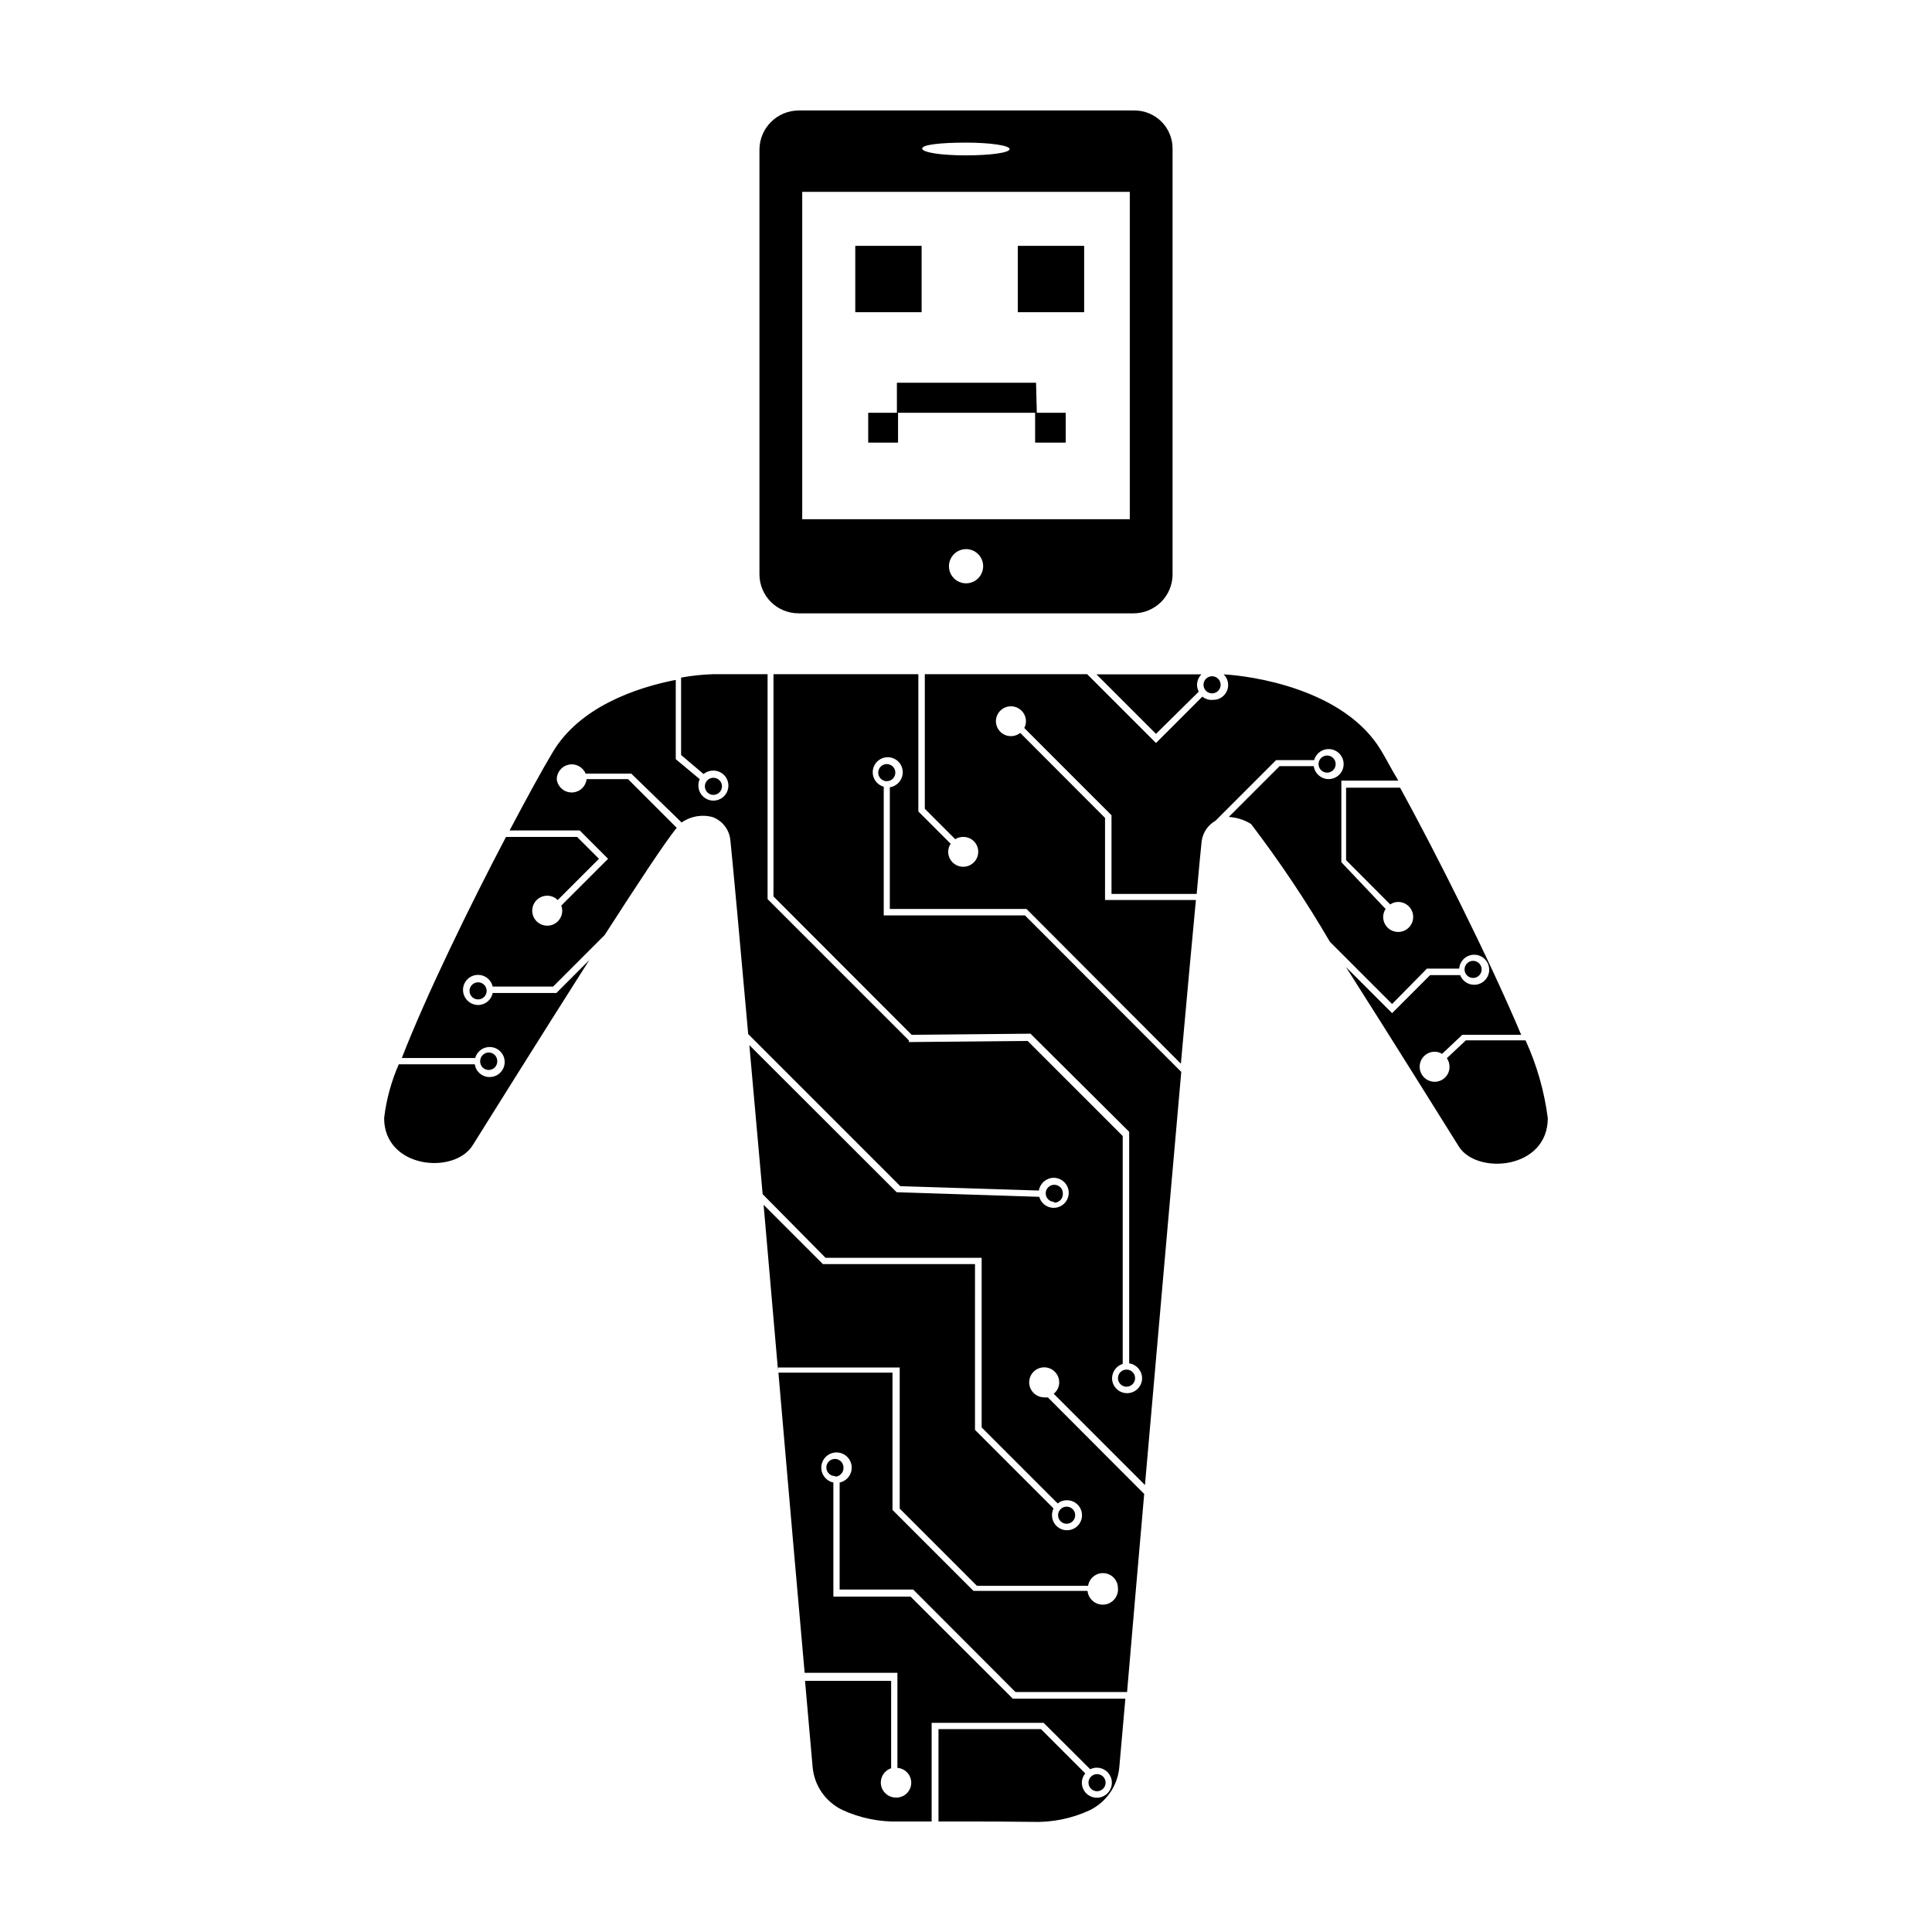 <?xml version="1.0" encoding="UTF-8"?>
<!-- The Best Svg Icon site in the world: iconSvg.co, Visit us! https://iconsvg.co -->
<svg fill="#000000" width="800px" height="800px" version="1.1" viewBox="144 144 512 512" xmlns="http://www.w3.org/2000/svg">
 <path d="m355.64 306.54h88.723c2.746 0.012 5.387-1.07 7.336-3.008 1.945-1.938 3.043-4.574 3.043-7.32v-112.86c0-2.672-1.062-5.234-2.953-7.125-1.887-1.887-4.453-2.949-7.125-2.949h-88.973c-5.758 0-10.43 4.668-10.43 10.43v112.5c0 2.746 1.098 5.383 3.043 7.32 1.949 1.938 4.59 3.019 7.336 3.008zm48.82-11.586v-0.004c-0.328 1.641-1.535 2.965-3.133 3.445-1.602 0.484-3.336 0.047-4.519-1.133-1.18-1.184-1.617-2.918-1.133-4.519 0.484-1.598 1.809-2.801 3.445-3.133 1.488-0.301 3.027 0.164 4.102 1.238 1.074 1.074 1.539 2.613 1.238 4.102zm-4.484-113.16c6.398 0 11.586 0.754 11.586 1.715 0 0.957-5.039 1.664-11.586 1.664-6.551 0-11.586-0.758-11.586-1.816s5.188-1.562 11.586-1.562zm-43.379 13.051h86.809v86.754h-86.809zm31.641 31.891h-17.582v-17.582h17.582zm25.492-17.582h17.582v17.582h-17.582zm5.039 44.234h7.656v7.91h-8.109v-7.91h-36.324v7.91h-7.91v-7.91h7.609l-0.004-7.961h36.879zm76.93 95.371c-0.914 0-1.742-0.555-2.094-1.398-0.352-0.848-0.156-1.824 0.492-2.473s1.625-0.844 2.473-0.492c0.844 0.352 1.398 1.18 1.398 2.094 0 0.602-0.238 1.18-0.664 1.605-0.426 0.426-1.004 0.664-1.605 0.664zm-130.44 186.41h0.004c-0.918 0-1.746-0.555-2.094-1.402-0.352-0.844-0.16-1.82 0.488-2.469 0.648-0.648 1.625-0.844 2.473-0.492 0.848 0.352 1.398 1.18 1.398 2.094 0.043 0.602-0.156 1.195-0.555 1.648-0.398 0.457-0.957 0.73-1.562 0.77zm169.13-132c-1.254 0-2.269-1.016-2.269-2.266 0-1.254 1.016-2.269 2.269-2.269 1.25 0 2.266 1.016 2.266 2.269 0 1.25-1.016 2.266-2.266 2.266zm-155.38-52.145c-0.918 0-1.746-0.551-2.094-1.398-0.352-0.848-0.16-1.824 0.488-2.473 0.648-0.648 1.625-0.84 2.473-0.488 0.848 0.348 1.398 1.176 1.398 2.094 0 0.602-0.238 1.176-0.664 1.602-0.426 0.426-1 0.664-1.602 0.664zm83.379-28.312c-0.734 0.734-1.148 1.73-1.156 2.769-0.008 0.633 0.148 1.258 0.453 1.812l-11.336 11.188-15.77-15.77zm91.793 117.59c0 13.602-18.691 15.113-23.527 7.609-2.519-3.981-16.625-26.703-29.977-47.66l12.242 12.242 10.078-10.078h7.961c0.723 1.895 2.758 2.941 4.723 2.43 1.965-0.516 3.227-2.422 2.93-4.43-0.293-2.012-2.051-3.473-4.082-3.398-2.027 0.07-3.676 1.66-3.824 3.684h-8.562l-9.223 9.371-16.473-16.473c-6.324-10.832-13.309-21.262-20.91-31.238-1.781-1.098-3.805-1.738-5.894-1.863l13.453-13.453h9.07c0.273 1.961 1.949 3.422 3.93 3.426 1.512 0.004 2.894-0.852 3.57-2.207s0.52-2.977-0.395-4.18c-0.918-1.207-2.438-1.785-3.922-1.5-1.488 0.285-2.684 1.391-3.086 2.852h-10.078l-16.07 16.07h0.004c-2.039 1.156-3.406 3.215-3.68 5.543-0.301 2.871-0.754 7.656-1.309 13.855l-22.57-0.004v-20.855l-23.125-23.125c0.297-0.539 0.453-1.148 0.453-1.762 0-2.199-1.781-3.981-3.981-3.981-2.199 0-3.981 1.781-3.981 3.981 0.02 1.516 0.898 2.891 2.266 3.543 1.371 0.652 2.992 0.469 4.184-0.473l22.469 22.52v21.766h24.082c-1.059 10.984-2.418 26.098-3.981 43.379l-40.91-41.012h-36.223v-32.242c1.949-0.297 3.398-1.957 3.426-3.93 0.023-1.52-0.82-2.918-2.172-3.606-1.355-0.688-2.981-0.547-4.195 0.363s-1.805 2.434-1.523 3.926c0.285 1.488 1.391 2.691 2.852 3.094v34.109h37.434l41.414 41.465c-2.922 33.301-6.551 74.211-9.621 109.48l-24.184-24.184c0.926-0.73 1.465-1.844 1.461-3.023 0-1.609-0.969-3.059-2.457-3.676-1.488-0.617-3.199-0.277-4.34 0.863-1.137 1.137-1.477 2.848-0.859 4.336 0.613 1.488 2.066 2.457 3.676 2.457 0.316 0.047 0.641 0.047 0.957 0l25.543 25.594c-1.762 20.152-3.375 38.793-4.535 52.496h-29.574l-27.102-27.156h-19.5v-28.363c2.019-0.426 3.391-2.309 3.18-4.359-0.215-2.055-1.945-3.613-4.012-3.613-2.062 0-3.793 1.559-4.008 3.613-0.215 2.051 1.16 3.934 3.18 4.359v30.23h20.453l27.105 27.055h29.824l-1.613 18.238c-0.465 4.887-3.441 9.18-7.859 11.336-4.731 2.184-9.902 3.238-15.113 3.07-7.606-0.102-13.449-0.102-17.684-0.102h-7.254v-24.484h27.156l11.738 11.738c-0.586 0.691-0.906 1.566-0.906 2.469 0 1.609 0.969 3.062 2.457 3.68 1.484 0.613 3.199 0.273 4.336-0.863 1.137-1.141 1.48-2.852 0.863-4.34-0.617-1.484-2.066-2.457-3.676-2.457-0.613 0.004-1.215 0.141-1.766 0.406l-12.344-12.293h-29.672v26.145h-8.566c-5.207 0.168-10.383-0.887-15.113-3.07-4.434-2.129-7.422-6.438-7.859-11.336-0.402-4.684-1.109-12.594-2.016-22.871h22.824l-0.004 23.172c-1.832 0.602-2.969 2.434-2.695 4.344 0.273 1.91 1.879 3.352 3.805 3.414 2.172 0.156 4.055-1.48 4.207-3.652 0.152-2.168-1.48-4.051-3.652-4.207v-25.191h-24.586c-1.812-20.152-4.332-49.324-6.953-79.551h30.23v36.375l21.461 21.461h30.23v0.004c0.223 2.227 2.207 3.848 4.434 3.625 2.223-0.223 3.848-2.207 3.625-4.434-0.035-2.059-1.645-3.75-3.699-3.894-2.059-0.145-3.887 1.305-4.211 3.344h-29.473l-20.453-20.453v-37.387h-32.242v0.855c-1.258-14.609-2.57-29.574-3.828-43.984l15.719 15.719h40.305l-0.004 43.938 20.809 20.809v-0.004c-0.266 0.57-0.402 1.188-0.402 1.816 0 1.609 0.969 3.059 2.457 3.676 1.484 0.617 3.199 0.273 4.336-0.863 1.141-1.137 1.48-2.852 0.863-4.336-0.617-1.488-2.066-2.457-3.676-2.457-0.898-0.02-1.773 0.285-2.469 0.855l-20.152-20.152v-44.941h-41.363l-16.676-16.875c-1.258-13.906-2.418-27.305-3.527-39.5l39.047 38.996h0.25l37.535 1.211v-0.004c0.402 1.461 1.598 2.566 3.082 2.852 1.484 0.285 3.008-0.297 3.922-1.5 0.918-1.207 1.07-2.824 0.395-4.18-0.672-1.355-2.059-2.211-3.57-2.211-1.957 0.023-3.613 1.449-3.93 3.379l-36.727-1.16-40.305-40.305c-2.215-24.836-3.981-44.184-4.734-51.488h-0.004c-0.297-2.711-2.086-5.027-4.633-5.996-2.828-0.797-5.863-0.277-8.266 1.41l-13.348-12.949h-12.094c-0.723-1.742-2.57-2.742-4.422-2.387-1.855 0.352-3.207 1.961-3.234 3.848 0.227 2.016 1.93 3.535 3.953 3.535 2.027 0 3.727-1.52 3.957-3.535h10.984l12.898 12.898c-3.023 3.68-10.531 15.113-19.094 28.414l-13.652 13.652-16.027 0.004c-0.453-1.98-2.32-3.297-4.336-3.066-2.012 0.234-3.531 1.941-3.523 3.973 0.027 2.188 1.793 3.953 3.981 3.981 1.887 0.008 3.516-1.324 3.879-3.176h16.879l8.715-8.715c-13.602 21.363-28.266 44.891-30.832 48.969-4.836 8.012-23.527 6.246-23.527-7.102 0.586-4.918 1.891-9.723 3.879-14.258h20.152c0.273 1.93 1.926 3.367 3.879 3.375 1.52 0.02 2.918-0.82 3.606-2.176 0.688-1.352 0.547-2.977-0.363-4.191-0.91-1.215-2.434-1.805-3.926-1.523-1.492 0.281-2.691 1.387-3.094 2.852h-19.445c6.297-16.273 17.984-40.305 27.609-58.594h18.844l5.793 5.793-10.934 10.934h-0.004c-0.73-0.742-1.727-1.16-2.769-1.156-1.609 0-3.062 0.969-3.68 2.457-0.613 1.484-0.273 3.199 0.863 4.336 1.141 1.137 2.852 1.477 4.34 0.863 1.484-0.617 2.457-2.066 2.457-3.68-0.008-0.461-0.094-0.922-0.254-1.359l12.395-12.395-7.508-7.508-18.59 0.004c4.684-8.867 8.766-16.324 11.438-20.758 7.152-12.043 22.219-17.129 32.598-19.145v21.008l6.348 5.289c-0.242 0.523-0.363 1.09-0.355 1.664-0.02 1.617 0.941 3.09 2.434 3.719 1.492 0.629 3.219 0.289 4.363-0.855 1.145-1.145 1.48-2.867 0.852-4.359s-2.098-2.453-3.719-2.434c-0.934 0.008-1.836 0.324-2.566 0.906l-5.945-5.039v-20.504c2.809-0.523 5.656-0.824 8.512-0.906h14.41v59.602l37.434 37.434v0.453l31.488-0.301 25.191 25.191v60.402c-1.656 0.52-2.793 2.043-2.824 3.777 0 2.199 1.785 3.981 3.981 3.981 2.199 0 3.981-1.781 3.981-3.981-0.027-1.969-1.477-3.633-3.426-3.93v-61.363l-26.148-25.996-31.488 0.301-36.625-36.676v-58.895h38.391v36.375l8.566 8.566h-0.004c-0.418 0.625-0.645 1.359-0.652 2.113 0 2.199 1.781 3.981 3.981 3.981 2.195 0 3.981-1.781 3.981-3.981 0-1.051-0.422-2.059-1.172-2.797-0.746-0.738-1.758-1.145-2.809-1.133-0.75-0.008-1.488 0.199-2.117 0.605l-8.062-8.062v-35.668h43.023l18.242 18.238 12.293-12.293c0.785 0.656 1.801 0.965 2.82 0.855 1.617 0.035 3.09-0.922 3.711-2.414 0.625-1.492 0.27-3.211-0.891-4.336 6.902 0.352 31.84 3.68 41.715 20.152 1.258 2.066 2.769 5.039 4.586 8.012h-15.113v21.613l11.738 12.391c-0.426 0.625-0.652 1.363-0.656 2.117 0 1.609 0.969 3.062 2.457 3.676 1.488 0.617 3.199 0.277 4.34-0.859 1.137-1.141 1.477-2.852 0.859-4.34-0.613-1.488-2.066-2.457-3.676-2.457-0.754 0.008-1.488 0.234-2.117 0.656l-11.688-11.738v-19.195h14.309c9.219 16.777 23.629 45.344 32.094 65.496h-15.617l-5.34 5.039-0.004-0.004c-0.59-0.363-1.27-0.555-1.965-0.555-2.195 0-3.977 1.785-3.977 3.981 0 2.199 1.781 3.981 3.977 3.981 1.055 0 2.059-0.422 2.797-1.168 0.738-0.746 1.148-1.762 1.133-2.812 0.008-0.809-0.238-1.602-0.703-2.266l5.039-4.734h15.82-0.004c2.988 6.531 4.973 13.48 5.894 20.605zm-91.238-114.82c0-0.918 0.551-1.742 1.398-2.094s1.824-0.156 2.473 0.492c0.648 0.648 0.844 1.621 0.492 2.469-0.352 0.848-1.18 1.402-2.098 1.402-0.598 0-1.176-0.242-1.602-0.664-0.426-0.426-0.664-1.004-0.664-1.605zm-36.273 222.33c-1.254 0-2.269-1.016-2.269-2.266 0-1.254 1.016-2.269 2.269-2.269 1.25 0 2.266 1.016 2.266 2.269 0 1.25-1.016 2.266-2.266 2.266zm-93.609-193.16c-1.25 0-2.266-1.016-2.266-2.269 0-1.25 1.016-2.266 2.266-2.266 1.254 0 2.269 1.016 2.269 2.266 0 0.602-0.242 1.18-0.664 1.605-0.426 0.426-1.004 0.664-1.605 0.664zm109.48 152.3c0.914 0 1.742 0.551 2.094 1.398 0.352 0.848 0.156 1.824-0.492 2.473-0.648 0.648-1.625 0.84-2.473 0.492-0.844-0.352-1.398-1.18-1.398-2.098 0-0.598 0.238-1.176 0.664-1.602 0.426-0.426 1.004-0.664 1.605-0.664zm-169.03-79.398c-0.617 0-1.211-0.254-1.637-0.699-0.43-0.449-0.656-1.051-0.629-1.672 0.027-1.238 1.027-2.238 2.266-2.266 1.254 0 2.269 1.016 2.269 2.266 0.027 0.621-0.199 1.223-0.629 1.672-0.426 0.445-1.02 0.699-1.641 0.699zm161.22 191.14c-0.914 0-1.742-0.555-2.094-1.402-0.352-0.844-0.156-1.82 0.492-2.469 0.648-0.648 1.625-0.844 2.473-0.492 0.844 0.352 1.398 1.18 1.398 2.094 0 0.629-0.258 1.23-0.719 1.66-0.457 0.43-1.074 0.648-1.699 0.609zm-11.336-156.18 0.004-0.004c-0.918 0-1.746-0.551-2.098-1.398-0.352-0.848-0.156-1.82 0.492-2.469 0.648-0.648 1.625-0.844 2.473-0.492 0.848 0.352 1.398 1.176 1.398 2.094 0.059 0.664-0.172 1.32-0.637 1.793-0.469 0.477-1.117 0.723-1.781 0.676zm-152.7-58.191c0.918 0 1.746 0.551 2.094 1.398 0.352 0.848 0.16 1.824-0.488 2.473-0.648 0.648-1.625 0.84-2.473 0.488-0.848-0.348-1.398-1.176-1.398-2.094 0-0.602 0.238-1.176 0.664-1.602 0.426-0.426 1-0.664 1.602-0.664z"/>
</svg>